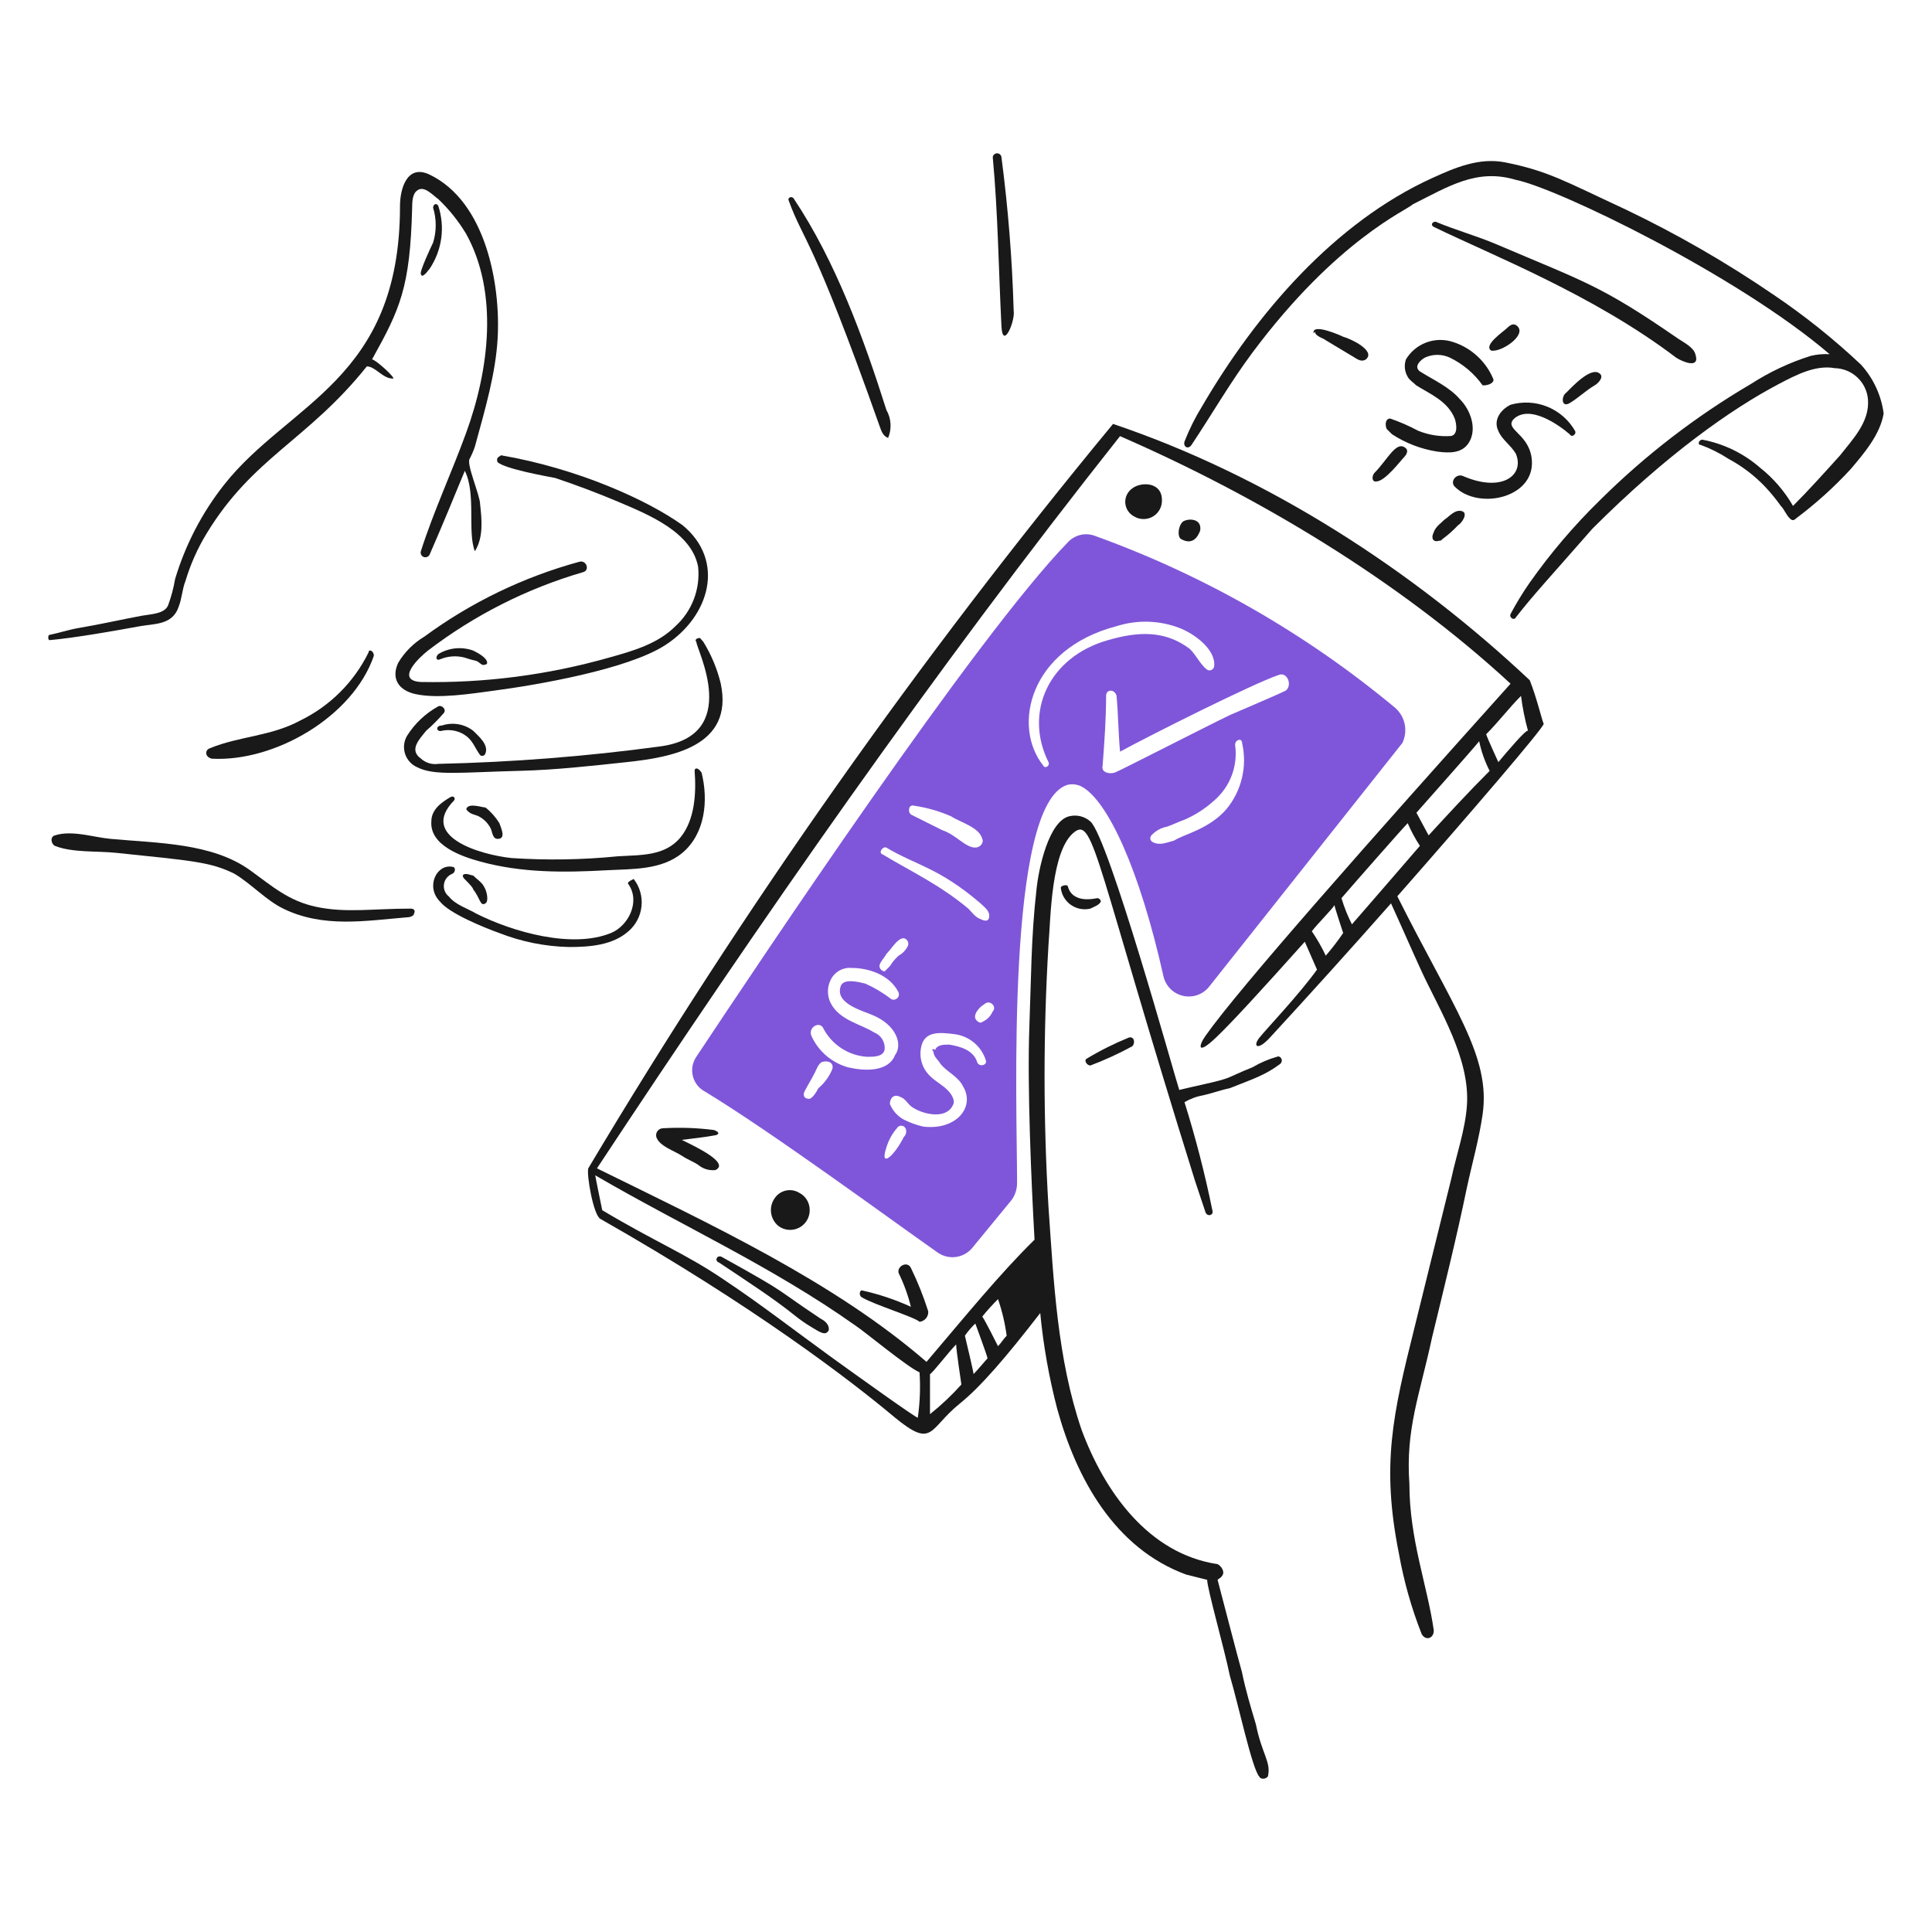 <svg xmlns="http://www.w3.org/2000/svg" width="80" height="80" viewBox="0 0 80 80" fill="none"><path d="M45.151 44.12C45.746 43.895 46.325 43.629 46.883 43.325C47.028 43.181 46.956 42.893 46.739 42.965C46.14 43.209 45.56 43.498 45.006 43.832C44.862 43.904 45.006 44.12 45.151 44.12ZM43.924 36.757C43.939 36.898 43.984 37.035 44.056 37.158C44.128 37.28 44.225 37.386 44.341 37.468C44.457 37.55 44.59 37.606 44.729 37.633C44.869 37.66 45.013 37.657 45.151 37.623C45.295 37.551 45.511 37.479 45.584 37.335C45.581 37.297 45.566 37.262 45.539 37.235C45.512 37.209 45.477 37.193 45.44 37.19C45.396 37.19 44.407 37.464 44.212 36.685C44.14 36.613 43.924 36.685 43.924 36.757ZM77.06 15.1C75.936 14.041 74.729 13.075 73.45 12.212C71.498 10.877 69.447 9.694 67.314 8.674C64.802 7.509 64.114 7.081 62.332 6.725C61.25 6.509 60.241 6.946 59.3 7.375C55.269 9.212 52.03 12.96 49.771 16.832C49.488 17.291 49.247 17.774 49.051 18.276C48.978 18.492 49.195 18.636 49.34 18.42C50.206 17.121 50.942 15.833 51.866 14.594C55.353 9.919 58.266 8.7 58.506 8.458C59.986 7.718 61.15 6.963 62.766 7.447C64.486 7.791 71.938 11.39 75.76 14.666C75.493 14.651 75.226 14.675 74.966 14.739C74.1 15.013 73.275 15.402 72.512 15.893C70.223 17.235 68.113 18.86 66.232 20.73C65.168 21.771 64.201 22.907 63.344 24.123C63.053 24.54 62.788 24.974 62.55 25.423C62.478 25.567 62.694 25.712 62.766 25.567C63.486 24.642 64.128 23.959 65.943 21.887C69.015 18.815 71.703 16.927 73.667 15.895C74.382 15.52 75.183 15.101 75.978 15.245C76.327 15.254 76.66 15.392 76.913 15.632C77.167 15.872 77.322 16.197 77.349 16.545C77.421 17.483 76.699 18.206 76.194 18.855C75.544 19.575 74.894 20.299 74.245 20.949C73.893 20.337 73.427 19.798 72.873 19.36C72.196 18.771 71.373 18.372 70.491 18.206C70.346 18.206 70.274 18.422 70.419 18.422C70.824 18.57 71.212 18.764 71.574 19C72.137 19.302 72.649 19.692 73.09 20.155C73.324 20.404 73.541 20.67 73.74 20.949C73.884 21.093 73.956 21.309 74.1 21.454C74.172 21.526 74.244 21.598 74.388 21.454C75.194 20.849 75.943 20.173 76.626 19.433C77.19 18.771 77.854 17.989 77.998 17.122C77.899 16.368 77.571 15.662 77.06 15.1Z" fill="#191919"></path><path d="M59.372 9.396C61.776 10.567 65.978 12.205 69.407 14.811C69.623 14.955 70.418 15.316 70.201 14.666C70.129 14.377 69.693 14.164 69.479 14.017C66.272 11.803 65.611 11.672 61.971 10.118C61.171 9.776 60.31 9.541 59.444 9.18C59.3 9.18 59.227 9.326 59.372 9.396ZM61.827 15.677C61.676 15.32 61.449 14.999 61.162 14.738C60.876 14.476 60.536 14.279 60.166 14.161C59.808 14.042 59.42 14.048 59.066 14.179C58.711 14.31 58.412 14.558 58.217 14.881C58.176 14.999 58.161 15.125 58.173 15.249C58.186 15.374 58.225 15.494 58.289 15.601C58.362 15.745 58.506 15.818 58.649 15.961C59.227 16.321 59.949 16.611 60.238 17.333C60.31 17.549 60.382 17.982 60.093 18.053C59.626 18.087 59.156 18.013 58.722 17.836C58.35 17.637 57.964 17.468 57.566 17.331C57.35 17.331 57.35 17.619 57.422 17.764L57.639 17.98C58.206 18.351 58.846 18.596 59.516 18.7C60.022 18.765 60.533 18.777 60.815 18.34C61.184 17.768 60.887 16.968 60.455 16.535C60.023 16.03 59.373 15.741 58.795 15.38C58.506 15.164 58.867 14.875 59.012 14.803C59.171 14.731 59.343 14.694 59.517 14.694C59.691 14.694 59.864 14.731 60.023 14.803C60.571 15.065 61.042 15.463 61.394 15.958C61.682 15.966 61.899 15.822 61.827 15.677ZM65.22 17.843C64.96 17.389 64.555 17.036 64.071 16.84C63.587 16.644 63.051 16.616 62.548 16.76C62.115 16.976 61.828 17.41 62.043 17.843C62.188 18.203 62.548 18.42 62.765 18.781C63.146 19.669 62.205 20.408 60.599 19.72C60.31 19.576 60.022 19.936 60.239 20.153C61.25 21.163 63.679 20.59 63.416 18.925C63.256 17.922 62.261 17.771 62.694 17.337C63.344 16.76 64.499 17.554 65.004 17.987C65.075 18.131 65.292 17.987 65.22 17.843ZM56.99 19.936C57.35 19.936 58.001 19.07 58.145 18.925C58.217 18.854 58.336 18.674 58.217 18.566C57.826 18.203 57.457 19.035 56.918 19.576C56.845 19.648 56.773 19.865 56.918 19.936H56.99ZM61.827 14.522C62.26 14.522 63.199 13.872 62.837 13.511C62.693 13.367 62.548 13.439 62.404 13.584C62.26 13.728 61.394 14.303 61.755 14.522H61.827ZM59.589 22.391C59.661 22.391 59.661 22.391 59.733 22.319C59.967 22.147 60.185 21.953 60.383 21.741C60.527 21.669 60.816 21.236 60.527 21.163C60.239 21.091 60.022 21.38 59.805 21.523C59.661 21.668 59.445 21.812 59.372 22.029C59.228 22.32 59.372 22.463 59.589 22.391ZM65.003 16.688C65.363 16.471 65.653 16.182 66.014 15.967C66.158 15.895 66.447 15.607 66.231 15.462C65.871 15.173 65.075 16.04 64.859 16.256C64.642 16.4 64.642 16.904 65.003 16.688ZM28.23 47.2C28.58 47.152 29.131 47.101 29.631 47.007C29.803 46.962 29.775 46.863 29.558 46.791C28.864 46.702 28.163 46.678 27.465 46.718C27.42 46.717 27.376 46.727 27.335 46.745C27.295 46.764 27.259 46.792 27.231 46.827C27.203 46.862 27.184 46.903 27.174 46.946C27.165 46.99 27.165 47.035 27.176 47.078C27.305 47.468 27.905 47.638 28.259 47.873C28.475 48.017 28.692 48.089 28.909 48.233C29.007 48.316 29.122 48.378 29.246 48.416C29.37 48.453 29.5 48.464 29.628 48.45C30.225 48.154 28.82 47.488 28.23 47.2ZM33.094 49.391C32.93 49.291 32.734 49.257 32.546 49.298C32.358 49.338 32.193 49.449 32.084 49.607C31.957 49.782 31.901 49.999 31.928 50.213C31.955 50.428 32.062 50.624 32.228 50.762C32.349 50.854 32.492 50.91 32.643 50.924C32.793 50.938 32.945 50.909 33.08 50.842C33.215 50.774 33.329 50.67 33.408 50.541C33.487 50.412 33.529 50.264 33.528 50.113C33.53 49.964 33.491 49.817 33.415 49.69C33.338 49.562 33.227 49.458 33.094 49.391ZM37.715 52.495C37.57 52.206 37.137 52.423 37.209 52.712C37.428 53.159 37.599 53.628 37.718 54.111C37.069 53.815 36.39 53.587 35.693 53.434C35.595 53.418 35.549 53.65 35.693 53.723C36.199 54.026 37.885 54.542 38.076 54.733C38.18 54.722 38.276 54.67 38.344 54.59C38.411 54.509 38.444 54.405 38.436 54.3C38.24 53.681 37.999 53.078 37.715 52.495Z" fill="#191919"></path><path d="M57.784 29.32C54.07 26.227 49.843 23.808 45.294 22.173C45.105 22.112 44.902 22.106 44.71 22.157C44.518 22.209 44.345 22.314 44.211 22.462C40.402 26.38 31.514 39.721 28.834 43.758C28.755 43.874 28.701 44.006 28.676 44.144C28.651 44.283 28.656 44.425 28.69 44.561C28.724 44.698 28.787 44.825 28.874 44.936C28.961 45.046 29.07 45.137 29.195 45.202C31.938 46.863 36.812 50.449 38.794 51.842C39.009 52.004 39.277 52.079 39.545 52.053C39.812 52.026 40.06 51.899 40.238 51.698L41.898 49.677C42.045 49.466 42.121 49.214 42.115 48.957C42.115 45.842 41.635 33.253 44.209 32.497C44.404 32.453 44.608 32.478 44.786 32.569C45.869 33.147 47.193 36.012 48.179 40.438C48.226 40.633 48.326 40.81 48.468 40.951C48.61 41.092 48.789 41.19 48.984 41.235C49.179 41.28 49.382 41.27 49.572 41.206C49.761 41.141 49.929 41.026 50.056 40.871L58.07 30.764C58.184 30.525 58.218 30.255 58.167 29.995C58.115 29.734 57.981 29.498 57.784 29.32ZM51.144 30.836C51.144 30.62 51.432 30.548 51.432 30.764C51.542 31.24 51.54 31.736 51.427 32.211C51.315 32.687 51.094 33.13 50.782 33.507C50.062 34.34 49.001 34.55 48.617 34.807C48.328 34.879 48.039 35.023 47.751 34.879C47.723 34.869 47.698 34.852 47.678 34.831C47.658 34.809 47.644 34.782 47.637 34.754C47.63 34.725 47.63 34.695 47.637 34.667C47.644 34.638 47.659 34.612 47.678 34.59C47.85 34.403 48.078 34.276 48.328 34.23C48.544 34.158 48.833 34.014 49.05 33.941C49.5 33.746 49.915 33.477 50.277 33.147C50.604 32.866 50.855 32.507 51.006 32.103C51.157 31.699 51.204 31.264 51.142 30.837L51.144 30.836ZM50.927 29.609C50.022 30.041 46.335 31.934 46.162 31.991C45.946 32.064 45.585 31.991 45.657 31.702C45.729 30.764 45.801 29.753 45.801 28.815C45.801 28.526 46.161 28.526 46.234 28.815C46.306 29.609 46.306 30.331 46.379 31.125C47.619 30.448 51.907 28.296 52.949 27.948C53.309 27.804 53.526 28.382 53.237 28.598C52.871 28.782 51.008 29.57 50.925 29.61L50.927 29.609ZM43.417 31.56C43.49 31.704 43.273 31.849 43.201 31.704C41.898 30.076 42.619 26.874 46.233 25.929C47.083 25.658 47.999 25.683 48.833 26.001C49.41 26.218 50.349 26.868 50.277 27.59C50.273 27.621 50.261 27.651 50.242 27.677C50.224 27.703 50.199 27.724 50.171 27.738C50.142 27.752 50.111 27.759 50.079 27.759C50.047 27.758 50.016 27.749 49.988 27.734C49.699 27.517 49.555 27.156 49.266 26.868C48.226 26.088 47.127 26.148 45.873 26.508C43.419 27.208 42.39 29.504 43.417 31.56ZM38.653 43.544C38.653 43.76 38.869 43.904 38.941 44.049C39.23 44.409 39.663 44.555 39.88 44.988C40.392 45.84 39.591 46.82 38.22 46.648C37.944 46.584 37.678 46.487 37.425 46.36C37.163 46.217 36.958 45.987 36.848 45.71C36.848 45.493 36.992 45.276 37.281 45.421C37.498 45.493 37.57 45.71 37.786 45.854C38.22 46.143 39.158 46.36 39.447 45.782C39.591 45.565 39.374 45.276 39.23 45.132C39.014 44.916 38.725 44.772 38.51 44.555C38.348 44.4 38.229 44.205 38.166 43.989C38.103 43.774 38.097 43.545 38.15 43.327C38.294 42.678 38.944 42.75 39.522 42.822C39.82 42.858 40.1 42.98 40.331 43.172C40.562 43.364 40.732 43.618 40.821 43.905C40.893 44.122 40.528 44.195 40.461 43.977C40.306 43.475 39.741 43.327 39.306 43.255C39.089 43.255 38.801 43.255 38.728 43.472C38.581 43.4 38.581 43.471 38.653 43.543V43.544ZM33.599 42.894C33.448 42.534 33.959 42.244 34.105 42.606C34.282 42.936 34.541 43.215 34.857 43.417C35.173 43.619 35.535 43.737 35.909 43.76C36.198 43.76 36.559 43.76 36.629 43.471C36.647 43.32 36.614 43.167 36.536 43.037C36.458 42.907 36.338 42.806 36.196 42.751C35.618 42.391 34.752 42.246 34.391 41.524C34.32 41.377 34.283 41.217 34.283 41.054C34.283 40.892 34.32 40.731 34.391 40.585C34.467 40.422 34.59 40.287 34.745 40.196C34.9 40.106 35.079 40.065 35.258 40.08C35.978 40.08 36.846 40.369 37.207 41.091C37.223 41.131 37.227 41.175 37.218 41.218C37.21 41.261 37.189 41.3 37.158 41.331C37.127 41.361 37.088 41.382 37.045 41.391C37.003 41.4 36.959 41.396 36.918 41.38C36.584 41.121 36.221 40.903 35.835 40.73C35.547 40.658 34.969 40.513 34.825 40.802C34.536 41.522 35.616 41.819 36.124 42.029C37.131 42.446 37.386 43.258 37.062 43.69C36.774 44.412 35.761 44.348 35.113 44.195C34.781 44.102 34.474 43.937 34.212 43.712C33.95 43.487 33.741 43.208 33.599 42.894V42.894ZM34.466 44.266C34.34 44.574 34.142 44.846 33.888 45.06C33.816 45.204 33.599 45.565 33.455 45.493C33.31 45.493 33.239 45.349 33.31 45.204C33.455 44.916 33.599 44.699 33.744 44.41C33.816 44.266 33.888 44.05 34.032 43.977C34.249 43.904 34.538 43.976 34.466 44.265V44.266ZM40.602 37.408C40.746 37.552 40.962 37.696 40.962 37.913C40.962 38.202 40.745 38.13 40.602 38.057C40.385 37.985 40.242 37.769 40.096 37.624C38.897 36.624 37.736 36.093 36.559 35.386C36.343 35.314 36.559 35.026 36.704 35.098C37.931 35.833 38.867 35.92 40.602 37.407V37.408ZM37.858 33.364C38.381 33.441 38.891 33.587 39.374 33.797C39.74 34.041 40.553 34.252 40.674 34.736C40.746 34.88 40.602 35.096 40.385 35.096C39.969 35.096 39.588 34.565 39.014 34.374L37.714 33.724C37.57 33.581 37.642 33.292 37.858 33.364ZM37.57 39.212C37.488 39.365 37.363 39.49 37.21 39.572C37.069 39.697 36.948 39.843 36.85 40.004L36.633 40.221C36.577 40.218 36.523 40.194 36.484 40.154C36.444 40.114 36.42 40.061 36.416 40.004C36.416 39.86 36.633 39.644 36.705 39.499C36.945 39.257 37.158 38.85 37.425 38.85C37.463 38.857 37.499 38.874 37.528 38.899C37.558 38.924 37.581 38.956 37.595 38.992C37.609 39.028 37.615 39.066 37.61 39.105C37.606 39.143 37.592 39.18 37.57 39.212ZM36.704 47.514C36.791 47.221 36.938 46.951 37.136 46.72C37.154 46.687 37.18 46.66 37.212 46.641C37.243 46.622 37.28 46.612 37.316 46.612C37.353 46.612 37.39 46.622 37.421 46.641C37.453 46.66 37.479 46.687 37.496 46.72C37.523 46.78 37.531 46.847 37.518 46.911C37.505 46.976 37.472 47.035 37.424 47.08C37.027 47.88 36.408 48.4 36.704 47.514ZM40.674 42.316C40.602 42.388 40.458 42.316 40.385 42.172C40.313 41.955 40.602 41.666 40.745 41.594C40.985 41.354 41.298 41.691 41.105 41.883C41.021 42.076 40.867 42.23 40.674 42.316Z" fill="#7F56D9"></path><path d="M54.464 13.8C54.536 13.944 54.824 14.017 54.897 14.089L55.98 14.739C56.124 14.811 56.34 15.027 56.557 14.883C56.99 14.523 55.907 14.017 55.618 13.944C55.474 13.872 54.319 13.367 54.391 13.8C54.464 13.728 54.464 13.728 54.464 13.8ZM57.86 37.113C60.86 33.701 63.921 30.138 63.921 29.971C63.849 29.827 63.632 28.888 63.343 28.166C58.506 23.618 52.514 19.72 46.089 17.554C38.068 27.259 30.803 37.564 24.358 48.38C24.286 48.669 24.575 50.329 24.864 50.474C31.216 54.083 35.259 57.188 37.064 58.704C38.652 60.003 38.453 59.158 39.735 58.126C40.602 57.428 41.655 56.206 43.074 54.37C43.202 55.711 43.437 57.039 43.778 58.342C44.572 61.23 46.16 64.118 49.12 65.201L49.986 65.417C49.986 65.777 50.706 68.303 50.925 69.388C51.267 70.53 51.852 73.275 52.152 73.575C52.224 73.719 52.512 73.647 52.512 73.503C52.622 72.951 52.245 72.602 52.006 71.409C51.79 70.687 51.573 69.965 51.428 69.244C51.291 68.783 50.431 65.457 50.418 65.417C50.49 65.345 50.562 65.345 50.635 65.201C50.706 65.056 50.562 64.841 50.418 64.768C47.531 64.334 45.726 61.736 44.787 59.208C43.776 56.248 43.632 53.071 43.415 49.968C43.199 46.361 43.199 42.745 43.415 39.139C43.509 38.01 43.517 35.183 44.498 34.446C45.298 33.846 45.38 35.766 49.48 48.886C49.624 49.319 49.768 49.752 49.913 50.186C49.985 50.402 50.273 50.33 50.201 50.114C49.893 48.603 49.508 47.109 49.047 45.638C49.292 45.495 49.561 45.397 49.84 45.349C50.2 45.269 50.562 45.132 50.923 45.06C51.909 44.666 52.387 44.522 53.017 44.049C53.161 43.905 53.017 43.689 52.873 43.76C52.518 43.861 52.179 44.006 51.862 44.194C50.702 44.658 51.126 44.61 49.769 44.916C49.478 44.981 49.118 45.06 48.83 45.132C48.637 44.554 45.903 34.675 45.15 34.015C45.033 33.912 44.894 33.838 44.743 33.8C44.592 33.763 44.434 33.762 44.283 33.798C43.434 33.989 42.998 35.955 42.912 36.902C42.695 38.779 42.695 40.656 42.623 42.533C42.532 44.969 42.703 48.952 42.838 51.333C41.395 52.747 39.944 54.537 38.364 56.392C34.537 53.072 29.412 50.689 24.719 48.379C31.434 38.2 38.654 27.805 46.378 18.06C52.009 20.514 57.858 23.98 62.549 28.311C56.846 34.664 51.309 40.911 49.915 42.894C49.616 43.319 49.572 43.706 50.349 42.966C51.014 42.332 52.153 41.089 54.029 38.995C54.199 39.379 54.368 39.764 54.534 40.15C53.812 41.161 52.44 42.605 52.151 42.966C51.862 43.326 52.065 43.53 52.584 42.966C54.275 41.13 55.947 39.276 57.599 37.406C58.021 38.326 58.443 39.306 58.865 40.221C59.611 41.836 60.881 43.837 60.742 45.781C60.67 46.792 60.309 47.802 60.093 48.813C59.587 50.834 59.082 52.928 58.577 54.95C57.672 58.568 57.19 60.65 57.927 64.334C58.129 65.469 58.443 66.582 58.865 67.654C59.01 67.943 59.37 67.871 59.37 67.51C59.105 65.65 58.36 63.746 58.36 61.446C58.197 59.169 58.786 57.77 59.298 55.382C59.804 53.288 60.309 51.267 60.742 49.173C60.959 48.163 61.248 47.152 61.392 46.141C61.739 43.732 60.17 41.725 57.86 37.113ZM41.325 53.793C41.495 54.285 41.615 54.793 41.684 55.309C41.54 55.453 41.468 55.598 41.325 55.742C41.252 55.598 40.819 54.731 40.675 54.515C40.878 54.263 41.095 54.023 41.325 53.794V53.793ZM40.386 54.804C40.386 54.804 40.892 56.175 40.892 56.247C40.819 56.32 40.459 56.753 40.314 56.897C40.314 56.825 40.025 55.598 39.954 55.309C40.08 55.126 40.225 54.957 40.386 54.805V54.804ZM38.509 56.897C38.581 56.897 39.303 55.958 39.592 55.67C39.592 55.886 39.809 57.33 39.809 57.33C39.41 57.775 38.975 58.185 38.509 58.558V56.897ZM35.405 54.876C35.838 55.164 37.571 56.608 38.076 56.825C38.118 57.451 38.093 58.081 38.004 58.702C38.004 58.774 35.108 56.692 34.394 56.175C32.933 55.116 31.506 54.009 29.991 52.999C28.402 51.916 27.103 51.41 24.937 50.111C24.928 50.071 24.648 48.707 24.648 48.667C28.173 50.725 31.954 52.433 35.405 54.877V54.876ZM62.982 28.816C63.044 29.304 63.14 29.786 63.271 30.26C63.199 30.188 62.404 31.126 62.044 31.559C62.044 31.559 61.611 30.621 61.538 30.404C62.044 29.899 62.478 29.32 62.982 28.816ZM61.25 30.693C61.338 31.12 61.484 31.533 61.683 31.92C60.816 32.786 59.95 33.725 59.156 34.591L58.651 33.653C59.158 33.075 60.961 31.054 61.25 30.693ZM54.897 39.573C54.732 39.221 54.539 38.883 54.319 38.562C54.536 38.274 55.185 37.624 55.258 37.48C55.258 37.552 55.618 38.634 55.618 38.634C55.395 38.961 55.154 39.274 54.897 39.573ZM55.547 37.191C55.98 36.685 58.073 34.303 58.29 34.086C58.431 34.413 58.6 34.727 58.795 35.025C58.795 35.025 56.052 38.201 55.98 38.274C55.804 37.926 55.659 37.564 55.547 37.191Z" fill="#191919"></path><path d="M29.774 52.28C30.969 53.077 32.007 53.748 32.878 54.446C33.106 54.631 33.346 54.8 33.598 54.951C33.742 55.023 34.103 55.311 34.248 55.168C34.32 55.096 34.32 55.096 34.32 55.023C34.32 54.807 34.103 54.663 33.96 54.59C31.952 53.251 32.748 53.636 29.918 52.064C29.702 51.918 29.558 52.206 29.774 52.28ZM48.905 22.32C49.41 22.609 49.625 22.176 49.699 21.96C49.771 21.455 49.194 21.455 48.979 21.6C48.76 21.814 48.76 22.247 48.905 22.32ZM46.956 21.381C47.066 21.448 47.191 21.487 47.32 21.492C47.45 21.498 47.578 21.471 47.694 21.413C47.809 21.355 47.908 21.269 47.981 21.162C48.054 21.055 48.099 20.932 48.11 20.803C48.183 19.936 47.244 19.936 46.883 20.225C46.788 20.292 46.711 20.382 46.661 20.486C46.61 20.591 46.588 20.707 46.595 20.823C46.602 20.939 46.639 21.051 46.702 21.149C46.766 21.247 46.853 21.326 46.956 21.381ZM20.606 19.142C20.966 19.431 22.627 19.72 22.988 19.792C23.891 20.093 24.782 20.43 25.659 20.803C26.819 21.298 28.642 22.026 28.908 23.474C28.954 23.928 28.893 24.386 28.73 24.813C28.567 25.239 28.306 25.621 27.969 25.928C27.249 26.651 26.239 26.948 25.226 27.228C22.691 27.949 20.064 28.29 17.429 28.24C16.346 28.177 17.355 27.227 17.718 26.941C19.641 25.471 21.819 24.369 24.143 23.692C24.432 23.62 24.287 23.187 23.998 23.259C21.684 23.889 19.506 24.94 17.573 26.36C17.128 26.626 16.756 26.998 16.49 27.443C16.187 28.086 16.493 28.587 17.21 28.742C18.152 28.945 19.518 28.723 20.459 28.598C22.242 28.362 25.972 27.722 27.534 26.721C29.386 25.534 30.061 23.217 28.254 21.74C26.796 20.7 23.934 19.402 20.746 18.852C20.674 18.924 20.53 18.924 20.602 19.141L20.606 19.142ZM16.998 37.624C15.428 37.624 14.327 37.811 13.1 37.551C11.95 37.309 11.282 36.703 10.356 36.035C8.778 34.898 6.52 34.915 4.581 34.736C3.858 34.67 2.989 34.364 2.271 34.591C2.053 34.66 2.126 34.951 2.271 35.025C2.993 35.313 4.004 35.231 4.798 35.313C7.918 35.639 8.718 35.686 9.706 36.18C10.428 36.613 11.003 37.269 11.728 37.624C13.381 38.432 15.121 38.129 16.854 37.984C16.998 37.984 17.142 37.912 17.142 37.839C17.212 37.696 17.14 37.624 16.998 37.624ZM15.263 27.011C14.663 28.236 13.673 29.227 12.448 29.827C11.229 30.492 9.921 30.477 8.694 30.982C8.477 31.054 8.477 31.342 8.766 31.415C11.366 31.559 14.614 29.683 15.48 27.156C15.48 26.939 15.263 26.867 15.263 27.011Z" fill="#191919"></path><path d="M18.224 27.3C18.544 27.166 18.899 27.141 19.234 27.228C19.4 27.286 19.569 27.334 19.74 27.372C19.884 27.444 19.956 27.589 20.1 27.516C20.109 27.517 20.119 27.515 20.128 27.511C20.136 27.508 20.144 27.503 20.151 27.496C20.158 27.489 20.163 27.481 20.167 27.472C20.17 27.463 20.172 27.454 20.172 27.444C20.172 27.228 19.739 27.011 19.594 26.939C19.358 26.854 19.106 26.823 18.856 26.848C18.606 26.873 18.365 26.953 18.15 27.084C18.007 27.228 18.078 27.372 18.224 27.3ZM18.296 30.26C18.47 30.222 18.65 30.222 18.824 30.259C18.999 30.296 19.163 30.37 19.306 30.476C19.595 30.693 19.666 30.982 19.884 31.27C19.902 31.284 19.923 31.293 19.945 31.297C19.967 31.3 19.99 31.299 20.011 31.292C20.033 31.285 20.052 31.272 20.067 31.256C20.083 31.24 20.094 31.22 20.1 31.198C20.245 30.838 19.812 30.478 19.595 30.26C19.413 30.12 19.199 30.027 18.973 29.989C18.746 29.951 18.513 29.97 18.296 30.043C18.007 30.043 18.078 30.332 18.296 30.26ZM19.306 33.508C19.451 33.725 19.666 33.725 19.812 33.797C20.03 33.907 20.208 34.084 20.318 34.303C20.39 34.447 20.39 34.736 20.607 34.736C20.967 34.736 20.752 34.303 20.679 34.086C20.526 33.837 20.331 33.617 20.102 33.436C19.956 33.436 19.378 33.22 19.306 33.508ZM20.606 14.017C20.734 11.777 20.118 8.35 17.79 7.231C16.859 6.783 16.563 7.808 16.563 8.53C16.563 15.739 11.961 16.668 9.272 20.081C8.359 21.242 7.673 22.564 7.25 23.979C7.188 24.348 7.091 24.711 6.962 25.062C6.817 25.422 6.242 25.429 5.879 25.495C5.015 25.655 4.146 25.855 3.279 26C2.846 26.073 2.412 26.217 2.051 26.289C1.979 26.289 1.979 26.506 2.051 26.506C3.058 26.422 4.811 26.11 5.805 25.928C6.374 25.824 7.142 25.888 7.394 25.134C7.538 24.774 7.538 24.414 7.682 24.051C7.887 23.367 8.178 22.712 8.549 22.102C10.474 18.927 12.734 18.241 15.189 15.172C15.549 15.172 15.838 15.677 16.272 15.677C16.416 15.677 15.552 14.883 15.405 14.883C16.563 12.799 16.983 11.915 17.066 8.603C17.071 8.386 17.066 8.025 17.282 7.883C17.571 7.666 17.932 8.099 18.148 8.243C18.597 8.67 18.985 9.156 19.304 9.687C20.648 12.122 20.256 15.303 19.304 17.917C18.704 19.568 17.954 21.172 17.427 22.826C17.413 22.872 17.417 22.922 17.438 22.966C17.459 23.009 17.496 23.044 17.541 23.062C17.586 23.08 17.636 23.08 17.682 23.063C17.727 23.046 17.765 23.013 17.787 22.97C18.292 21.815 18.742 20.723 19.247 19.496C19.724 20.45 19.346 22.031 19.664 22.826C20.024 22.248 19.952 21.526 19.88 20.876C19.88 20.516 19.303 19.216 19.447 19C19.532 18.837 19.605 18.668 19.664 18.494C20.1 16.904 20.523 15.46 20.606 14.017Z" fill="#191919"></path><path d="M17.501 11.418C17.646 11.346 17.718 11.201 17.79 11.129C18.043 10.752 18.207 10.321 18.27 9.871C18.332 9.42 18.291 8.961 18.15 8.529C18.078 8.385 17.934 8.457 17.934 8.602C18.078 9.072 18.078 9.575 17.934 10.045C17.861 10.19 17.356 11.273 17.428 11.345C17.428 11.354 17.43 11.364 17.433 11.373C17.437 11.382 17.442 11.39 17.449 11.397C17.456 11.404 17.464 11.409 17.473 11.413C17.482 11.416 17.491 11.418 17.501 11.418ZM32.662 8.314C33.277 10.006 33.622 9.735 36.416 17.626C36.492 17.842 36.56 18.06 36.776 18.132C36.853 17.946 36.887 17.746 36.874 17.546C36.862 17.345 36.803 17.15 36.704 16.976C35.766 14.017 34.611 10.84 32.878 8.24C32.806 8.097 32.589 8.169 32.662 8.314ZM41.108 6.509C41.324 8.819 41.348 11.131 41.468 13.511C41.52 14.523 42.046 13.295 41.974 12.862C41.913 10.737 41.744 8.616 41.468 6.509C41.463 6.465 41.442 6.424 41.408 6.394C41.375 6.365 41.332 6.348 41.288 6.348C41.243 6.348 41.201 6.365 41.167 6.394C41.134 6.424 41.113 6.465 41.108 6.509ZM28.835 26.578C28.835 26.894 30.746 30.462 27.319 30.91C24.279 31.321 21.218 31.561 18.151 31.63C18.022 31.649 17.891 31.64 17.766 31.603C17.642 31.565 17.527 31.5 17.431 31.413C16.925 31.053 17.358 30.619 17.647 30.258C17.905 30.035 18.145 29.794 18.367 29.536C18.512 29.392 18.295 29.176 18.15 29.247C17.619 29.538 17.172 29.961 16.851 30.474C16.786 30.587 16.746 30.711 16.733 30.84C16.72 30.969 16.734 31.099 16.775 31.222C16.816 31.345 16.883 31.457 16.971 31.552C17.058 31.648 17.165 31.723 17.284 31.774C17.998 32.13 19.078 31.98 21.544 31.918C22.989 31.882 24.504 31.713 25.947 31.558C27.827 31.358 30.387 30.902 29.846 28.31C29.698 27.698 29.454 27.113 29.124 26.577C29.052 26.505 28.979 26.361 28.907 26.433C28.835 26.434 28.763 26.506 28.835 26.578ZM28.763 31.92C28.835 32.858 28.767 33.944 28.186 34.663C27.54 35.461 26.526 35.398 25.586 35.457C24.122 35.603 22.649 35.627 21.182 35.53C19.882 35.392 17.337 34.646 18.8 33.147C18.871 33.074 18.8 32.93 18.655 33.003C18.295 33.219 17.861 33.508 17.861 34.014C17.789 35.024 19.156 35.474 19.882 35.674C21.604 36.147 23.349 36.135 25.152 36.034C26.164 35.978 27.392 36.037 28.256 35.314C29.198 34.524 29.34 33.148 29.051 31.994C28.908 31.776 28.763 31.776 28.763 31.92Z" fill="#191919"></path><path d="M26.021 36.613C26.527 37.335 26.019 38.34 25.299 38.634C23.685 39.293 21.238 38.589 19.739 37.84C19.379 37.624 18.873 37.48 18.584 37.12C18.509 37.06 18.45 36.981 18.415 36.892C18.38 36.802 18.369 36.704 18.384 36.609C18.398 36.514 18.438 36.424 18.499 36.349C18.559 36.274 18.639 36.216 18.729 36.182C18.873 36.11 18.873 35.893 18.729 35.893C18.085 35.764 17.606 36.719 18.223 37.337C18.623 37.837 20.073 38.419 20.678 38.636C21.599 38.997 22.576 39.192 23.565 39.214C24.432 39.214 25.368 39.139 26.02 38.564C26.329 38.3 26.523 37.928 26.564 37.524C26.605 37.12 26.489 36.716 26.239 36.396C26.093 36.468 25.949 36.541 26.021 36.613Z" fill="#191919"></path><path d="M19.234 36.396C19.378 36.54 19.594 36.756 19.594 36.829C19.883 37.189 19.883 37.551 20.099 37.407C20.244 37.335 20.172 36.901 20.027 36.687C19.955 36.542 19.739 36.398 19.594 36.254C19.522 36.254 19.234 36.109 19.161 36.254C19.167 36.308 19.193 36.359 19.234 36.396Z" fill="#191919"></path></svg>